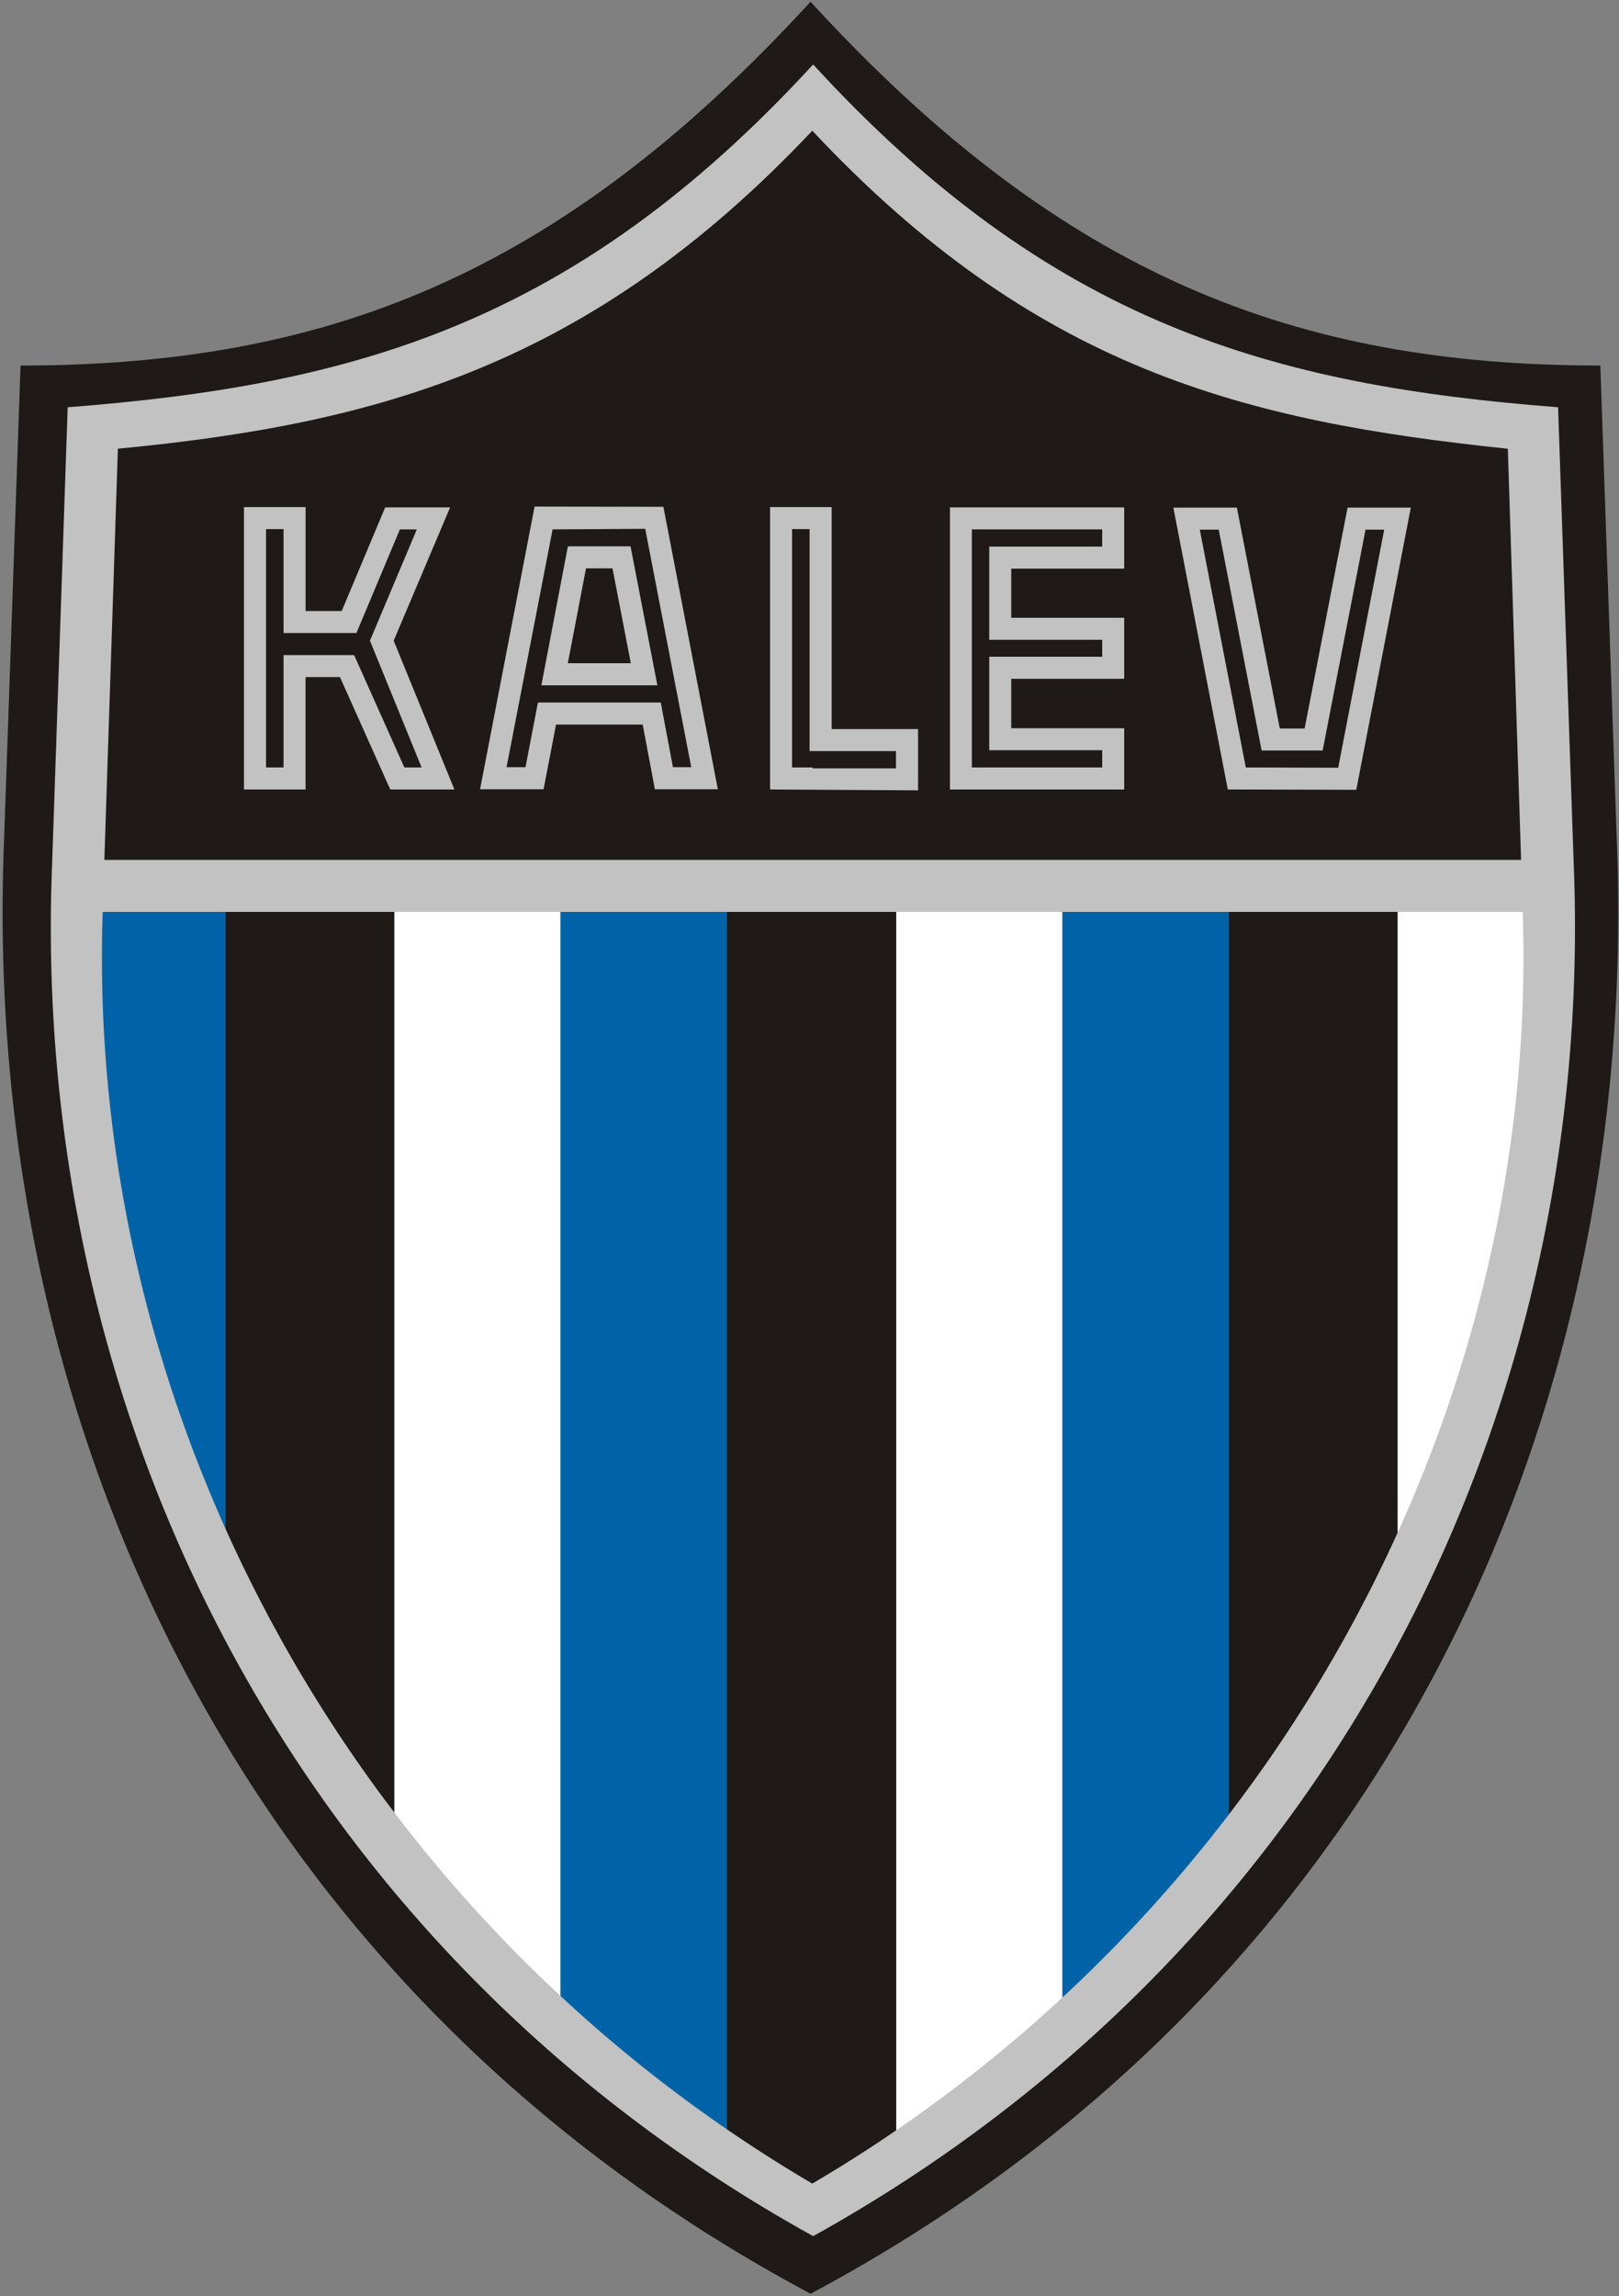 <svg xmlns="http://www.w3.org/2000/svg" width="354" height="502" fill="none"><rect width="100%" height="100%" fill="#808080" stroke="none"/><path fill="#1F1917" stroke="#1F1917" stroke-miterlimit="10" stroke-width=".84" d="M177.24 501c124.1-66.31 181.1-190.05 175.84-317.67l-3.57-102.99C283.69 80.22 232.38 61.08 177.23 1 122.04 61.08 70.74 80.22 4.9 80.34l-3.58 103C-3.9 310.94 53.07 434.68 177.23 501Z"/><path fill="#fff" fill-rule="evenodd" d="M86.22 194.94V403c10.43 14.57 25 29.14 36.42 41.31V194.94H86.22Zm109.74 0v276.09l36.42-26.73V194.94h-36.42Zm109.63 0v149.68c18.66-41.38 33.28-80.39 33.28-149.68h-33.28Z" clip-rule="evenodd"/><path fill="#0063A8" fill-rule="evenodd" d="M16.02 194.94c-.8 69.29 14.67 108.3 33.31 149.68V194.94h-33.3Zm106.52 0V444.3l36.43 26.73V194.95h-36.43Zm109.74 0V444.3c11.43-12.17 26-26.74 36.43-41.31V194.94h-36.43Z" clip-rule="evenodd"/><path fill="#C2C2C2" fill-rule="evenodd" d="M22.45 199.37h310.5c3.71 111.95-56.49 219.93-155.34 278.03-98.9-58.1-158.92-166.08-155.16-278.03ZM332.58 188H22.82l2.96-89.9c56.75-5.43 103.37-18.15 151.83-69.52 48.77 52 94.04 63.48 152.08 69.53l2.9 89.89ZM177.8 488.89c113-62.73 171.28-179.74 166.28-300.5l-3.4-99.35c-62.23-4.82-110.77-18.1-162.88-74.95-52.23 56.85-100.76 70.13-163 74.95l-3.39 99.35c-5 120.76 52.98 237.77 166.4 300.5Z" clip-rule="evenodd"/><path fill="#C2C2C2" fill-rule="evenodd" d="M137.87 119.44h-13.7l-5.8 30.39h25.37l-5.87-30.39Zm13.27 48.29h-4l-2.66-14.14h-26.86l-2.72 14.14h-4.14l10.07-51.99 20.25-.12 10.06 52.1Zm25.88-52.05v48.53h18.89v3.77h-18.22v-.19h-4.5v-52.11h3.83Zm85.32.12h4.14l9.38 48.29h13.34l9.38-48.29h4.08l-10.06 52.05-20.2-.06-10.06-51.99ZM241 119.5h-24.7v20.38h24.7v3.7h-24.7v20.44h24.7v3.77H212.5v-52.05H241v3.77Zm-107.07 4.76h-5.8L124.16 145h13.77l-4.01-20.75Zm23.03 48.29h-13.77l-2.66-14.14h-18.95l-2.72 14.14h-13.89l11.92-61.8 28.16.05 11.91 61.75Zm24.88-61.69v48.53h18.9v13.4l-32.36-.19v-61.74h13.46Zm74.72.12h13.89l9.38 48.29h5.43l9.39-48.29h13.83l-11.92 61.69-28.1-.07-11.9-61.62Zm-10.75 13.34h-24.7v10.75h24.7v13.34h-24.7v10.8h24.7v13.4h-38.1v-61.68h38.1v13.4Zm-183.81-8.64v22.72h15.93l9.51-22.66h3.7l-10.25 24.33 11.3 27.72h-3.77l-10.99-24.57H62v24.57h-3.83v-52.11H62Zm4.82-4.82v22.72h7.9l9.5-22.65h14.2l-12.34 29.14 13.28 32.53H85.33l-11-24.57h-7.52v24.57H53.34v-61.74h13.47Z" clip-rule="evenodd"/></svg>